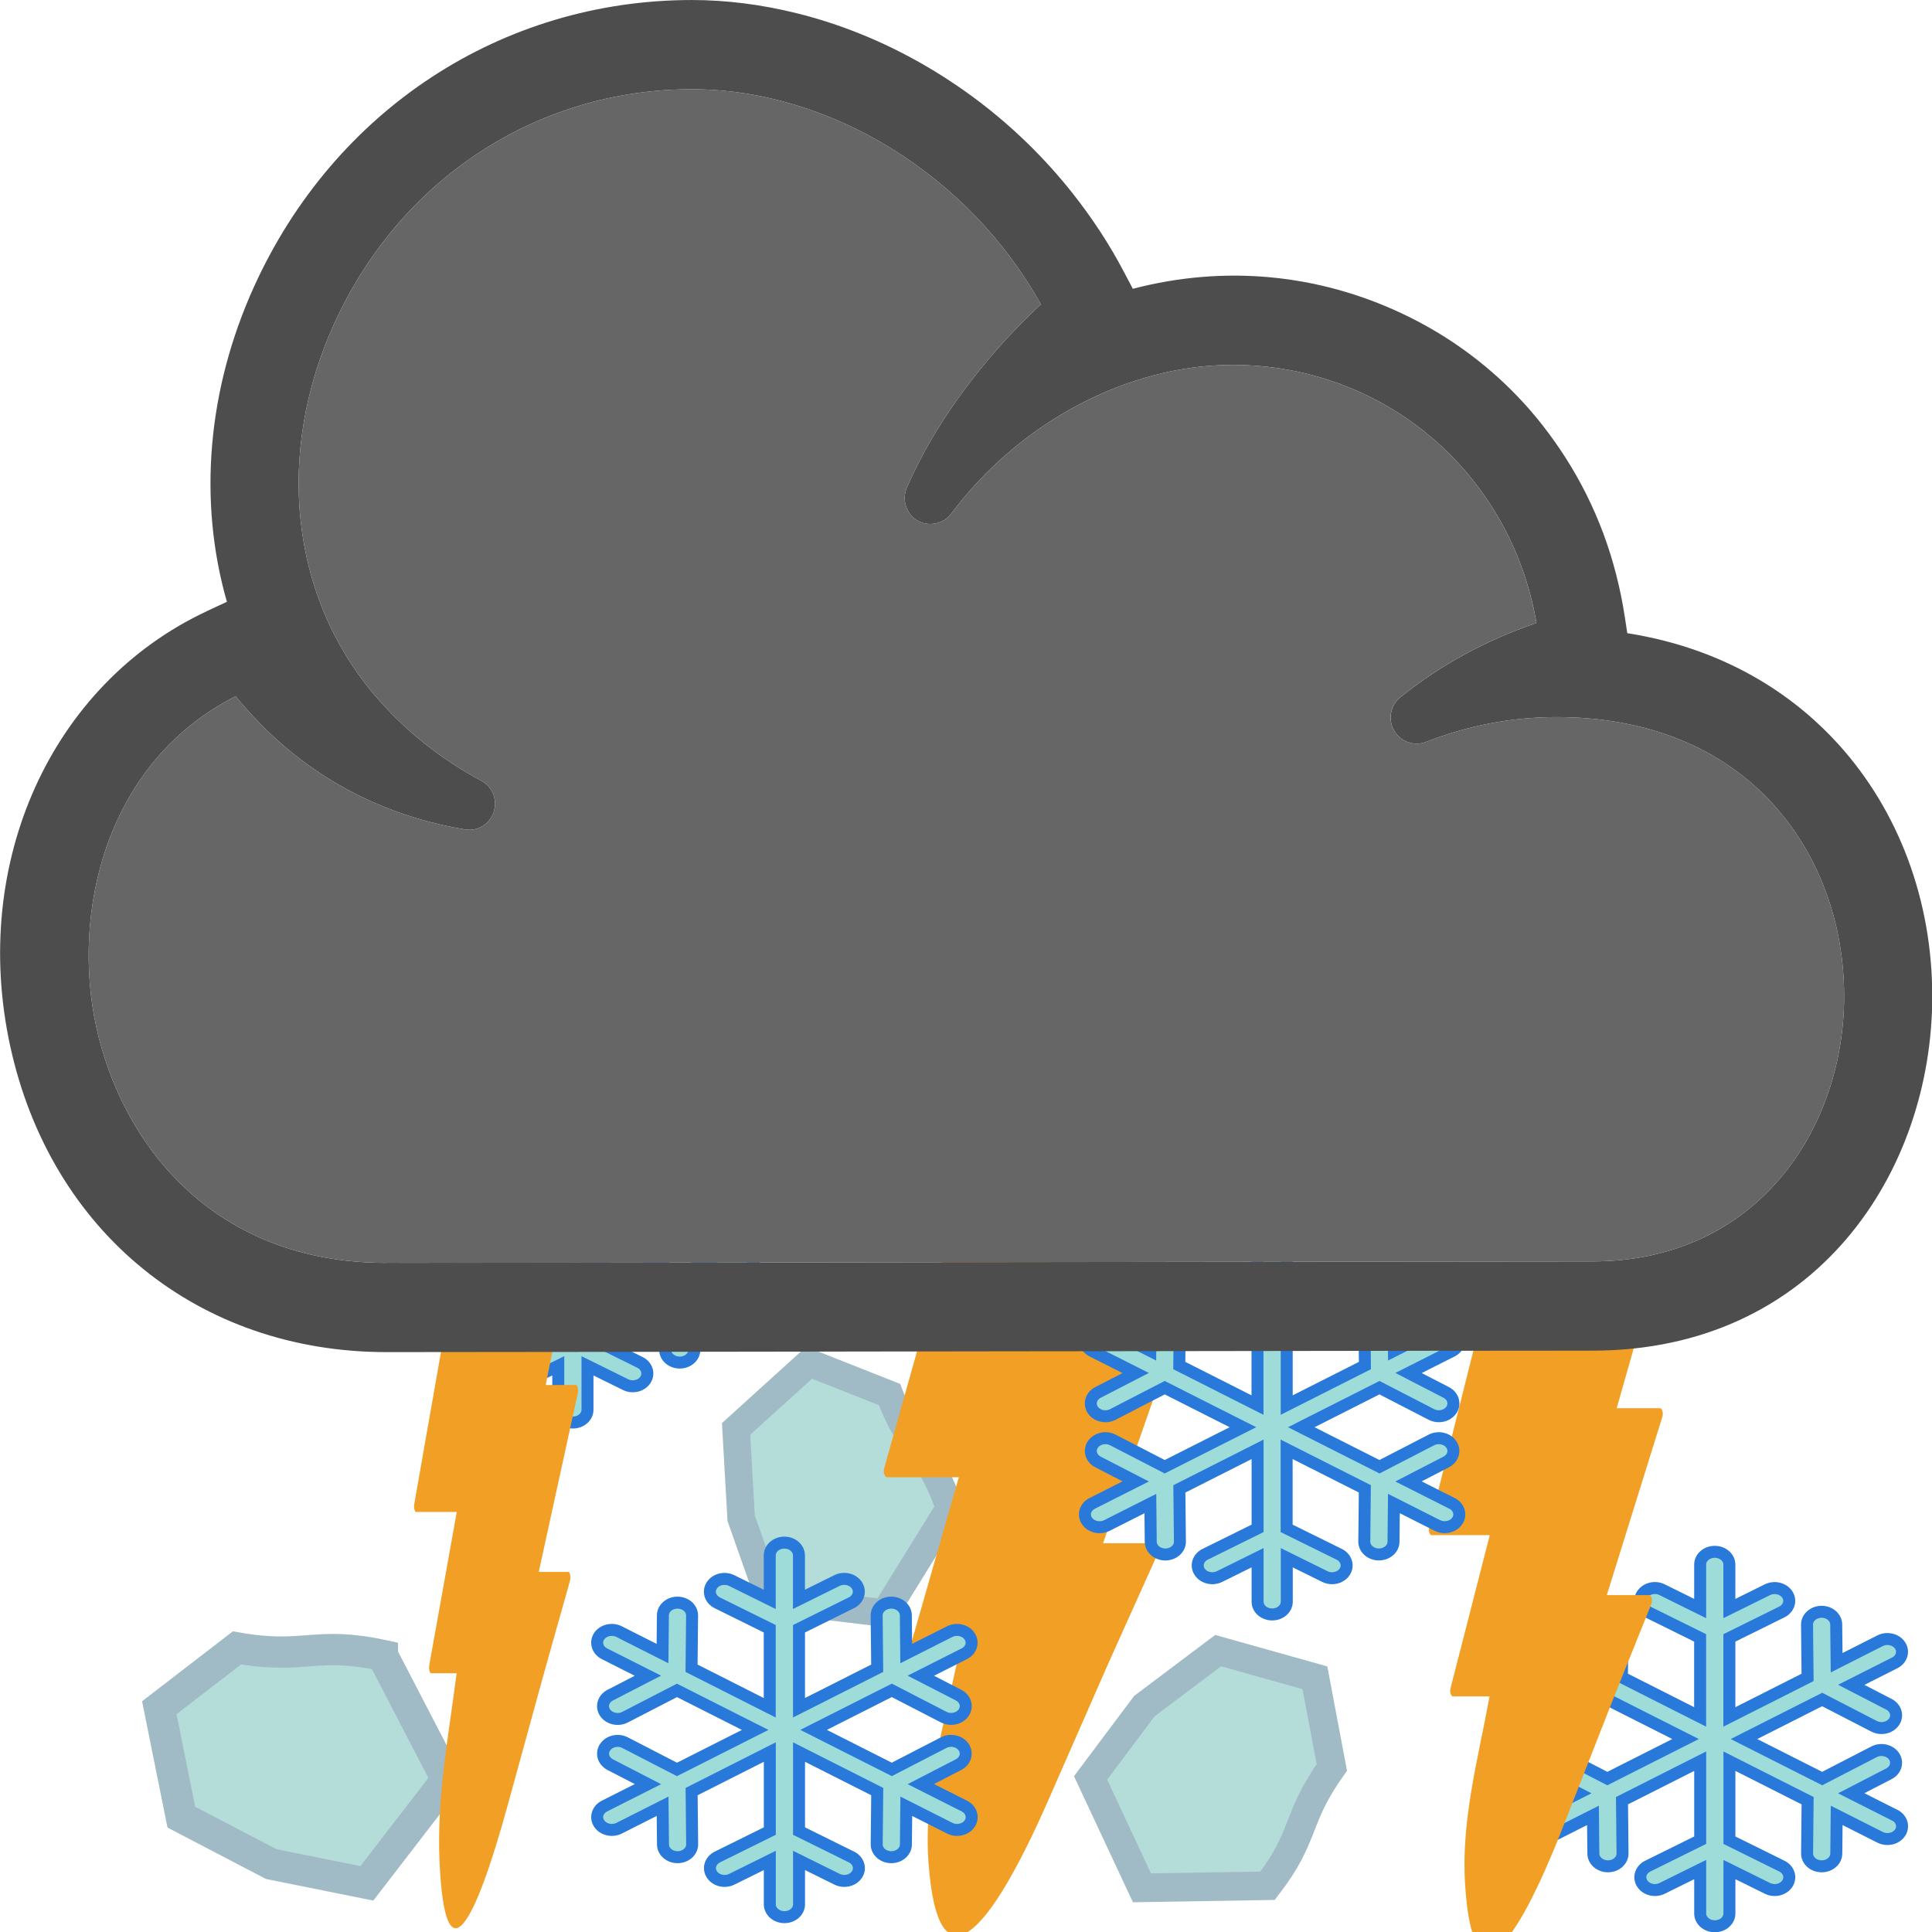 <?xml version="1.0" encoding="UTF-8" standalone="no"?>
<svg
   xmlns:dc="http://purl.org/dc/elements/1.1/"
   xmlns:cc="http://creativecommons.org/ns#"
   xmlns:rdf="http://www.w3.org/1999/02/22-rdf-syntax-ns#"
   xmlns:svg="http://www.w3.org/2000/svg"
   xmlns="http://www.w3.org/2000/svg"
   version="1.1"
   width="50"
   height="50"
   viewBox="0 0 50 50"
   id="svg983">
  <defs
     id="defs18" />
  <path
     style="fill:#b4dcd9;fill-opacity:1;stroke:#a0bbc6;stroke-width:0.809;stroke-miterlimit:4;stroke-dasharray:none;stroke-opacity:1"
     d="M 9.897,42.841 11.564,46.054 9.494,48.741 7.02,48.243 4.693,47.028 4.123,44.195 6.132,42.648 c 1.77,0.31 2.009,-0.185 3.765,0.192 z"
     class="drop"
     id="path7213-7-5-9" />
  <path
     style="fill:#b4dcd9;fill-opacity:1;stroke:#a0bbc6;stroke-width:0.714;stroke-miterlimit:4;stroke-dasharray:none;stroke-opacity:1"
     d="m 24.574,39.03 -1.681,2.716 -2.971,-0.354 -0.741,-2.1 -0.131,-2.312 1.889,-1.713 2.08,0.823 c 0.565,1.481 1.049,1.438 1.556,2.94 z"
     class="drop"
     id="path7213-7-5-9-2-8" />
  <path
     style="fill:#b4dcd9;fill-opacity:1;stroke:#a0bbc6;stroke-width:0.74;stroke-miterlimit:4;stroke-dasharray:none;stroke-opacity:1"
     d="m 32.805,48.803 -3.251,0.054 -1.33,-2.845 1.392,-1.858 1.909,-1.436 2.505,0.703 0.438,2.32 c -0.958,1.348 -0.656,1.754 -1.663,3.062 z"
     class="drop"
     id="path7213-7-5-9-2-8-9" />
  <path
     class="drop"
     style="fill:#9ddcd9;fill-opacity:1;stroke:#2979db;stroke-width:0.31;stroke-miterlimit:4;stroke-dasharray:none;stroke-opacity:1"
     id="path2"
     d="m 19.48,33.939 -1.125,-0.568 0.975,-0.503 c 0.18,-0.093 0.24,-0.295 0.134,-0.453 -0.106,-0.157 -0.338,-0.21 -0.517,-0.117 l -1.343,0.693 -2.024,-1.023 2.024,-1.023 1.343,0.693 c 0.06,0.031 0.126,0.046 0.192,0.046 0.129,0 0.255,-0.058 0.326,-0.163 0.106,-0.157 0.046,-0.36 -0.134,-0.453 l -0.975,-0.503 1.125,-0.568 c 0.181,-0.091 0.243,-0.294 0.138,-0.452 C 19.514,29.388 19.283,29.333 19.102,29.425 l -1.125,0.568 -0.01,-0.99 c -0.002,-0.183 -0.173,-0.33 -0.381,-0.328 -0.209,0.002 -0.376,0.151 -0.374,0.334 l 0.014,1.364 -2.024,1.023 v -2.045 l 1.357,-0.671 c 0.182,-0.09 0.246,-0.292 0.143,-0.451 -0.103,-0.159 -0.333,-0.215 -0.515,-0.125 l -0.985,0.487 v -1.137 c 0,-0.183 -0.169,-0.331 -0.378,-0.331 -0.209,0 -0.378,0.148 -0.378,0.331 v 1.137 l -0.985,-0.487 c -0.182,-0.09 -0.412,-0.034 -0.515,0.125 -0.103,0.159 -0.039,0.361 0.143,0.451 l 1.357,0.671 v 2.045 l -2.024,-1.023 0.014,-1.364 c 0.002,-0.183 -0.166,-0.332 -0.374,-0.334 -0.001,0 -0.002,0 -0.003,0 -0.207,0 -0.376,0.146 -0.378,0.328 l -0.01,0.99 -1.125,-0.568 c -0.181,-0.091 -0.412,-0.037 -0.516,0.121 -0.104,0.158 -0.042,0.36 0.138,0.452 l 1.125,0.568 -0.975,0.503 c -0.18,0.093 -0.24,0.295 -0.134,0.453 0.07,0.105 0.197,0.163 0.326,0.163 0.065,0 0.131,-0.015 0.192,-0.046 l 1.343,-0.693 2.024,1.023 -2.024,1.023 -1.343,-0.693 c -0.18,-0.093 -0.411,-0.04 -0.517,0.117 -0.106,0.157 -0.046,0.36 0.134,0.453 l 0.975,0.503 -1.125,0.568 c -0.181,0.091 -0.243,0.294 -0.138,0.452 0.07,0.106 0.197,0.165 0.328,0.165 0.064,0 0.129,-0.014 0.189,-0.044 l 1.125,-0.568 0.01,0.99 c 0.002,0.182 0.171,0.328 0.378,0.328 0.001,0 0.002,0 0.003,-4.6e-5 0.209,-0.002 0.376,-0.151 0.374,-0.334 l -0.014,-1.364 2.024,-1.023 v 2.045 l -1.357,0.671 c -0.182,0.09 -0.246,0.292 -0.143,0.451 0.069,0.108 0.198,0.168 0.329,0.168 0.063,0 0.127,-0.014 0.186,-0.043 l 0.985,-0.487 v 1.137 c 0,0.183 0.169,0.331 0.378,0.331 0.209,0 0.378,-0.148 0.378,-0.331 v -1.137 l 0.985,0.487 c 0.059,0.029 0.123,0.043 0.186,0.043 0.132,0 0.26,-0.06 0.329,-0.168 0.103,-0.159 0.039,-0.361 -0.143,-0.451 l -1.357,-0.671 v -2.045 l 2.024,1.023 -0.014,1.364 c -0.002,0.183 0.166,0.332 0.374,0.334 0.001,4.7e-5 0.002,4.7e-5 0.004,4.7e-5 0.207,0 0.376,-0.146 0.378,-0.328 l 0.01,-0.99 1.125,0.568 c 0.06,0.03 0.124,0.044 0.189,0.044 0.131,0 0.258,-0.059 0.328,-0.165 0.104,-0.158 0.042,-0.36 -0.138,-0.452 z" />
  <path
     class="drop"
     style="fill:#9ddcd9;fill-opacity:1;stroke:#2979db;stroke-width:0.31;stroke-miterlimit:4;stroke-dasharray:none;stroke-opacity:1"
     id="path2-3"
     d="m 49.034,46.977 -1.125,-0.568 0.975,-0.503 c 0.18,-0.093 0.24,-0.295 0.134,-0.453 -0.106,-0.157 -0.338,-0.21 -0.517,-0.117 l -1.343,0.693 -2.024,-1.023 2.024,-1.023 1.343,0.693 c 0.06,0.031 0.126,0.046 0.192,0.046 0.129,0 0.255,-0.058 0.326,-0.163 0.106,-0.157 0.046,-0.36 -0.134,-0.453 l -0.975,-0.503 1.125,-0.568 c 0.181,-0.091 0.243,-0.294 0.138,-0.452 -0.104,-0.158 -0.335,-0.212 -0.516,-0.121 L 47.532,43.031 47.521,42.041 c -0.002,-0.183 -0.173,-0.33 -0.381,-0.328 -0.209,0.002 -0.376,0.151 -0.374,0.334 l 0.014,1.364 -2.024,1.023 v -2.045 l 1.357,-0.671 c 0.182,-0.09 0.246,-0.292 0.143,-0.451 -0.103,-0.159 -0.333,-0.215 -0.515,-0.125 l -0.985,0.487 v -1.137 c 0,-0.183 -0.169,-0.331 -0.378,-0.331 -0.209,0 -0.378,0.148 -0.378,0.331 v 1.137 L 43.014,41.141 c -0.182,-0.09 -0.412,-0.034 -0.515,0.125 -0.103,0.159 -0.039,0.361 0.143,0.451 l 1.357,0.671 v 2.045 l -2.024,-1.023 0.014,-1.364 c 0.002,-0.183 -0.166,-0.332 -0.374,-0.334 -0.001,0 -0.002,0 -0.003,0 -0.207,0 -0.376,0.146 -0.378,0.328 l -0.01,0.99 -1.125,-0.568 c -0.181,-0.091 -0.412,-0.037 -0.516,0.121 -0.104,0.158 -0.042,0.36 0.138,0.452 l 1.125,0.568 -0.975,0.503 c -0.18,0.093 -0.24,0.295 -0.134,0.453 0.07,0.105 0.197,0.163 0.326,0.163 0.065,0 0.131,-0.015 0.192,-0.046 l 1.343,-0.693 2.024,1.023 -2.024,1.023 -1.343,-0.693 c -0.18,-0.093 -0.411,-0.04 -0.517,0.117 -0.106,0.157 -0.046,0.36 0.134,0.453 l 0.975,0.503 -1.125,0.568 c -0.181,0.091 -0.243,0.294 -0.138,0.452 0.07,0.106 0.197,0.165 0.328,0.165 0.064,0 0.129,-0.014 0.189,-0.044 l 1.125,-0.568 0.01,0.99 c 0.002,0.182 0.171,0.328 0.378,0.328 0.001,0 0.002,0 0.003,-4.6e-5 0.209,-0.002 0.376,-0.151 0.374,-0.334 l -0.014,-1.364 2.024,-1.023 v 2.045 l -1.357,0.671 c -0.182,0.09 -0.246,0.292 -0.143,0.451 0.069,0.108 0.198,0.168 0.329,0.168 0.063,0 0.127,-0.014 0.186,-0.043 l 0.985,-0.487 v 1.137 c 0,0.183 0.169,0.331 0.378,0.331 0.209,0 0.378,-0.148 0.378,-0.331 V 48.384 l 0.985,0.487 c 0.059,0.029 0.123,0.043 0.186,0.043 0.132,0 0.26,-0.06 0.329,-0.168 0.103,-0.159 0.039,-0.361 -0.143,-0.451 l -1.357,-0.671 v -2.045 l 2.024,1.023 -0.014,1.364 c -0.002,0.183 0.166,0.332 0.374,0.334 0.001,4.7e-5 0.002,4.7e-5 0.004,4.7e-5 0.207,0 0.376,-0.146 0.378,-0.328 l 0.01,-0.99 1.125,0.568 c 0.06,0.03 0.124,0.044 0.189,0.044 0.131,0 0.258,-0.059 0.328,-0.165 0.104,-0.158 0.042,-0.36 -0.138,-0.452 z" />
  <path
     id="bolt"
     d="m 28.681,43.054 -1.544,3.519 c -1.522,3.469 -2.861,5.018 -3.108,1.625 -0.132,-1.82 0.4,-3.538 0.779,-5.371 h -1.166 c -0.031,0 -0.059,-0.029 -0.075,-0.077 -0.016,-0.048 -0.017,-0.108 -0.003,-0.158 l 1.25,-4.361 h -1.853 c -0.031,0 -0.059,-0.029 -0.075,-0.077 -0.016,-0.048 -0.017,-0.107 -0.003,-0.157 l 2.077,-7.397 c 0.015,-0.054 0.045,-0.087 0.078,-0.087 h 3.745 0.58 0.654 c 0.031,0 0.06,0.031 0.076,0.081 0.016,0.05 0.016,0.111 -2.75e-4,0.161 L 28.862,34.614 h 1.383 c 0.032,0 0.061,0.032 0.077,0.083 0.015,0.051 0.014,0.114 -0.003,0.163 l -1.772,5.079 h 1.35 c 0.034,0 0.065,0.036 0.079,0.092 0.014,0.056 0.01,0.123 -0.012,0.171 l -0.937,2.082"
     style="fill:#f29f26;stroke-width:0.026" />
  <path
     id="bolt-left"
     d="m 41.694,44.11 -1.254,3.196 c -1.236,3.151 -2.323,4.557 -2.523,1.475 -0.107,-1.653 0.325,-3.213 0.633,-4.878 h -0.947 c -0.025,0 -0.048,-0.027 -0.061,-0.07 -0.013,-0.044 -0.014,-0.098 -0.002,-0.143 l 1.015,-3.961 h -1.505 c -0.025,0 -0.048,-0.026 -0.061,-0.07 -0.013,-0.043 -0.014,-0.097 -0.003,-0.142 l 1.686,-6.718 c 0.012,-0.049 0.037,-0.079 0.063,-0.079 h 3.04 0.47 0.531 c 0.025,0 0.049,0.028 0.062,0.073 0.013,0.045 0.013,0.101 -2.23e-4,0.146 l -0.998,3.505 h 1.122 c 0.026,0 0.05,0.029 0.062,0.076 0.012,0.047 0.012,0.104 -0.002,0.148 l -1.438,4.613 h 1.096 c 0.028,0 0.053,0.033 0.064,0.084 0.012,0.051 0.008,0.112 -0.01,0.155 l -0.761,1.891"
     style="fill:#f29f26;stroke-width:0.022" />
  <path
     id="bolt-right"
     d="m 14.021,43.51 -0.878,3.196 c -0.866,3.151 -1.627,4.557 -1.768,1.475 -0.075,-1.653 0.227,-3.213 0.443,-4.878 h -0.663 c -0.017,0 -0.034,-0.027 -0.043,-0.07 -0.009,-0.044 -0.01,-0.098 -0.002,-0.143 l 0.711,-3.961 h -1.054 c -0.017,0 -0.034,-0.026 -0.043,-0.07 -0.009,-0.043 -0.01,-0.097 -0.002,-0.142 l 1.181,-6.718 c 0.009,-0.049 0.026,-0.079 0.044,-0.079 h 2.13 0.33 0.372 c 0.018,0 0.034,0.028 0.043,0.073 0.009,0.045 0.009,0.101 -1.56e-4,0.146 l -0.699,3.505 h 0.786 c 0.018,0 0.035,0.029 0.044,0.076 0.009,0.047 0.008,0.104 -0.002,0.148 l -1.008,4.613 h 0.768 c 0.019,0 0.037,0.033 0.045,0.084 0.008,0.051 0.005,0.112 -0.007,0.155 l -0.533,1.891"
     style="fill:#f29f26;stroke-width:0.019" />
  <path
     class="drop"
     style="fill:#9ddcd9;fill-opacity:1;stroke:#2979db;stroke-width:0.31;stroke-miterlimit:4;stroke-dasharray:none;stroke-opacity:1"
     id="path2-3-9"
     d="m 37.577,38.907 -1.125,-0.568 0.975,-0.503 c 0.18,-0.093 0.24,-0.295 0.134,-0.453 -0.106,-0.157 -0.338,-0.21 -0.517,-0.117 l -1.343,0.693 -2.024,-1.023 2.024,-1.023 1.343,0.693 c 0.06,0.031 0.126,0.046 0.192,0.046 0.129,0 0.255,-0.058 0.326,-0.163 0.106,-0.157 0.046,-0.36 -0.134,-0.453 l -0.975,-0.503 1.125,-0.568 c 0.181,-0.091 0.243,-0.294 0.138,-0.452 -0.104,-0.158 -0.335,-0.212 -0.516,-0.121 l -1.125,0.568 -0.01,-0.99 c -0.002,-0.183 -0.173,-0.33 -0.381,-0.328 -0.209,0.002 -0.376,0.151 -0.374,0.334 l 0.014,1.364 -2.024,1.023 v -2.045 l 1.357,-0.671 c 0.182,-0.09 0.246,-0.292 0.143,-0.451 -0.103,-0.159 -0.333,-0.215 -0.515,-0.125 l -0.985,0.487 v -1.137 c 0,-0.183 -0.169,-0.331 -0.378,-0.331 -0.209,0 -0.378,0.148 -0.378,0.331 v 1.137 l -0.985,-0.487 c -0.182,-0.09 -0.412,-0.034 -0.515,0.125 -0.103,0.159 -0.039,0.361 0.143,0.451 l 1.357,0.671 v 2.045 l -2.024,-1.023 0.014,-1.364 c 0.002,-0.183 -0.166,-0.332 -0.374,-0.334 -0.001,0 -0.002,0 -0.003,0 -0.207,0 -0.376,0.146 -0.378,0.328 l -0.01,0.99 -1.125,-0.568 c -0.181,-0.091 -0.412,-0.037 -0.516,0.121 -0.104,0.158 -0.042,0.36 0.138,0.452 l 1.125,0.568 -0.975,0.503 c -0.18,0.093 -0.24,0.295 -0.134,0.453 0.07,0.105 0.197,0.163 0.326,0.163 0.065,0 0.131,-0.015 0.192,-0.046 l 1.343,-0.693 2.024,1.023 -2.024,1.023 -1.343,-0.693 c -0.18,-0.093 -0.411,-0.04 -0.517,0.117 -0.106,0.157 -0.046,0.36 0.134,0.453 l 0.975,0.503 -1.125,0.568 c -0.181,0.091 -0.243,0.294 -0.138,0.452 0.07,0.106 0.197,0.165 0.328,0.165 0.064,0 0.129,-0.014 0.189,-0.044 l 1.125,-0.568 0.01,0.99 c 0.002,0.182 0.171,0.328 0.378,0.328 0.001,0 0.002,0 0.003,-4.6e-5 0.209,-0.002 0.376,-0.151 0.374,-0.334 l -0.014,-1.364 2.024,-1.023 v 2.045 l -1.357,0.671 c -0.182,0.09 -0.246,0.292 -0.143,0.451 0.069,0.108 0.198,0.168 0.329,0.168 0.063,0 0.127,-0.014 0.186,-0.043 l 0.985,-0.487 v 1.137 c 0,0.183 0.169,0.331 0.378,0.331 0.209,0 0.378,-0.148 0.378,-0.331 v -1.137 l 0.985,0.487 c 0.059,0.029 0.123,0.043 0.186,0.043 0.132,0 0.26,-0.06 0.329,-0.168 0.103,-0.159 0.039,-0.361 -0.143,-0.451 L 33.298,39.554 V 37.508 l 2.024,1.023 -0.014,1.364 c -0.002,0.183 0.166,0.332 0.374,0.334 0.001,4.7e-5 0.002,4.7e-5 0.004,4.7e-5 0.207,0 0.376,-0.146 0.378,-0.328 l 0.01,-0.99 1.125,0.568 c 0.06,0.03 0.124,0.044 0.189,0.044 0.131,0 0.258,-0.059 0.328,-0.165 0.104,-0.158 0.042,-0.36 -0.138,-0.452 z" />
  <path
     class="drop"
     style="fill:#9ddcd9;fill-opacity:1;stroke:#2979db;stroke-width:0.31;stroke-miterlimit:4;stroke-dasharray:none;stroke-opacity:1"
     id="path2-3-1"
     d="m 24.956,46.74 -1.125,-0.568 0.975,-0.503 c 0.18,-0.093 0.24,-0.295 0.134,-0.453 -0.106,-0.157 -0.338,-0.21 -0.517,-0.117 l -1.343,0.693 -2.024,-1.023 2.024,-1.023 1.343,0.693 c 0.06,0.031 0.126,0.046 0.192,0.046 0.129,0 0.255,-0.058 0.326,-0.163 0.106,-0.157 0.046,-0.36 -0.134,-0.453 L 23.831,43.367 24.956,42.799 c 0.181,-0.091 0.243,-0.294 0.138,-0.452 -0.104,-0.158 -0.335,-0.212 -0.516,-0.121 l -1.125,0.568 -0.01,-0.99 c -0.002,-0.183 -0.173,-0.33 -0.381,-0.328 -0.209,0.002 -0.376,0.151 -0.374,0.334 l 0.014,1.364 -2.024,1.023 V 42.152 L 22.034,41.48 c 0.182,-0.09 0.246,-0.292 0.143,-0.451 -0.103,-0.159 -0.333,-0.215 -0.515,-0.125 l -0.985,0.487 v -1.137 c 0,-0.183 -0.169,-0.331 -0.378,-0.331 -0.209,0 -0.378,0.148 -0.378,0.331 V 41.392 L 18.936,40.905 c -0.182,-0.09 -0.412,-0.034 -0.515,0.125 -0.103,0.159 -0.039,0.361 0.143,0.451 l 1.357,0.671 v 2.045 l -2.024,-1.023 0.014,-1.364 c 0.002,-0.183 -0.166,-0.332 -0.374,-0.334 -0.001,0 -0.002,0 -0.003,0 -0.207,0 -0.376,0.146 -0.378,0.328 l -0.01,0.99 -1.125,-0.568 c -0.181,-0.091 -0.412,-0.037 -0.516,0.121 -0.104,0.158 -0.042,0.36 0.138,0.452 l 1.125,0.568 -0.975,0.503 c -0.18,0.093 -0.24,0.295 -0.134,0.453 0.07,0.105 0.197,0.163 0.326,0.163 0.065,0 0.131,-0.015 0.192,-0.046 l 1.343,-0.693 2.024,1.023 -2.024,1.023 -1.343,-0.693 c -0.18,-0.093 -0.411,-0.04 -0.517,0.117 -0.106,0.157 -0.046,0.36 0.134,0.453 l 0.975,0.503 -1.125,0.568 c -0.181,0.091 -0.243,0.294 -0.138,0.452 0.07,0.106 0.197,0.165 0.328,0.165 0.064,0 0.129,-0.014 0.189,-0.044 l 1.125,-0.568 0.01,0.99 c 0.002,0.182 0.171,0.328 0.378,0.328 0.001,0 0.002,0 0.003,-4.6e-5 0.209,-0.002 0.376,-0.151 0.374,-0.334 l -0.014,-1.364 2.024,-1.023 v 2.045 l -1.357,0.671 c -0.182,0.09 -0.246,0.292 -0.143,0.451 0.069,0.108 0.198,0.168 0.329,0.168 0.063,0 0.127,-0.014 0.186,-0.043 l 0.985,-0.487 v 1.137 c 0,0.183 0.169,0.331 0.378,0.331 0.209,0 0.378,-0.148 0.378,-0.331 v -1.137 l 0.985,0.487 c 0.059,0.029 0.123,0.043 0.186,0.043 0.132,0 0.26,-0.06 0.329,-0.168 0.103,-0.159 0.039,-0.361 -0.143,-0.451 l -1.357,-0.671 v -2.045 l 2.024,1.023 -0.014,1.364 c -0.002,0.183 0.166,0.332 0.374,0.334 0.001,4.7e-5 0.002,4.7e-5 0.004,4.7e-5 0.207,0 0.376,-0.146 0.378,-0.328 l 0.01,-0.99 1.125,0.568 c 0.06,0.03 0.124,0.044 0.189,0.044 0.131,0 0.258,-0.059 0.328,-0.165 0.104,-0.158 0.042,-0.36 -0.138,-0.452 z" />
  <g
     id="cloud-front-top"
     transform="matrix(1.389,0,0,1.458,-11.111,0.139)">
    <path
       id="path9060"
       style="fill:#4d4d4d;stroke-width:0.733"
       class="contour"
       d="m 11.849,10.754 0.378,-0.167 c -0.54,-1.795 -0.362,-3.773 0.506,-5.595 1.495,-3.138 4.62,-5.087 8.158,-5.087 0.633,0 1.29,0.078 1.95,0.234 0.805,0.19 1.592,0.492 2.341,0.9 0.357,0.195 0.704,0.413 1.03,0.647 0.664,0.477 1.259,1.032 1.771,1.648 0.369,0.445 0.687,0.908 0.946,1.377 l 0.177,0.32 c 1.727,-0.43 3.46,-0.256 5.001,0.432 0.824,0.368 1.555,0.868 2.175,1.486 0.322,0.32 0.619,0.683 0.886,1.079 0.569,0.848 0.939,1.792 1.106,2.834 l 0.045,0.282 c 1.98,0.296 3.23,1.23 3.935,1.973 1.127,1.187 1.747,2.775 1.747,4.472 0,3.126 -2.176,6.29 -6.333,6.29 -1.199,0 -4.882,0.004 -8.962,0.01 l -1.924,0.002 c -4.907,0.007 -9.915,0.014 -11.583,0.014 -3.505,0 -6.258,-2.135 -7.011,-5.438 -0.74,-3.249 0.766,-6.42 3.662,-7.712 m 22.124,2.118 c -0.119,-0.199 -0.069,-0.449 0.118,-0.593 0.739,-0.566 1.584,-1.007 2.535,-1.318 -0.482,-2.665 -2.834,-4.58 -5.661,-4.58 -1.956,0 -3.966,1.013 -5.247,2.644 C 25.576,9.206 25.294,9.26 25.092,9.144 24.883,9.025 24.798,8.773 24.897,8.558 25.629,6.962 26.866,5.77 27.393,5.307 26.057,3.017 23.466,1.489 20.89,1.489 c -2.888,0 -5.443,1.596 -6.666,4.165 -1.098,2.305 -0.812,4.826 0.747,6.58 0.555,0.623 1.226,1.138 1.994,1.528 0.21,0.105 0.307,0.341 0.232,0.557 -0.066,0.189 -0.248,0.315 -0.454,0.315 l -0.078,-0.006 c -2.55,-0.405 -3.845,-1.875 -4.271,-2.359 -0.002,-0.002 -0.003,-0.004 -0.005,-0.006 -2.432,1.179 -3.058,3.845 -2.598,5.862 0.463,2.029 2.126,4.196 5.407,4.196 1.717,0 6.972,-0.007 12.014,-0.014 4.647,-0.006 9.112,-0.012 10.456,-0.012 3.08,0 4.691,-2.367 4.691,-4.706 0,-1.3 -0.467,-2.508 -1.316,-3.402 -0.966,-1.017 -2.364,-1.554 -4.043,-1.554 -0.829,0 -1.649,0.149 -2.435,0.442 -0.216,0.081 -0.473,-0.007 -0.589,-0.201" />
    <path
       id="path9062"
       style="fill:#666666;fill-opacity:1;stroke-width:0.733"
       class="inside"
       d="m 33.973,12.873 c -0.119,-0.199 -0.069,-0.449 0.118,-0.593 0.739,-0.566 1.584,-1.007 2.535,-1.318 C 36.145,8.297 33.793,6.382 30.966,6.382 c -1.956,0 -3.966,1.013 -5.247,2.644 C 25.576,9.206 25.294,9.26 25.092,9.144 24.883,9.025 24.798,8.773 24.897,8.558 25.629,6.962 26.866,5.77 27.393,5.307 26.057,3.017 23.466,1.489 20.89,1.489 c -2.888,0 -5.443,1.596 -6.666,4.165 -1.098,2.305 -0.812,4.826 0.747,6.58 0.555,0.623 1.226,1.138 1.994,1.528 0.21,0.105 0.307,0.341 0.232,0.557 -0.066,0.189 -0.248,0.315 -0.454,0.315 l -0.078,-0.006 c -2.55,-0.405 -3.845,-1.875 -4.271,-2.359 -0.002,-0.002 -0.003,-0.004 -0.005,-0.006 -2.432,1.179 -3.058,3.845 -2.598,5.862 0.463,2.029 2.126,4.196 5.407,4.196 1.717,0 6.972,-0.007 12.014,-0.014 4.647,-0.006 9.112,-0.012 10.456,-0.012 3.08,0 4.691,-2.367 4.691,-4.706 0,-1.3 -0.467,-2.508 -1.316,-3.402 -0.966,-1.017 -2.364,-1.554 -4.043,-1.554 -0.829,0 -1.649,0.149 -2.435,0.442 -0.216,0.081 -0.473,-0.007 -0.589,-0.201" />
  </g>
</svg>
